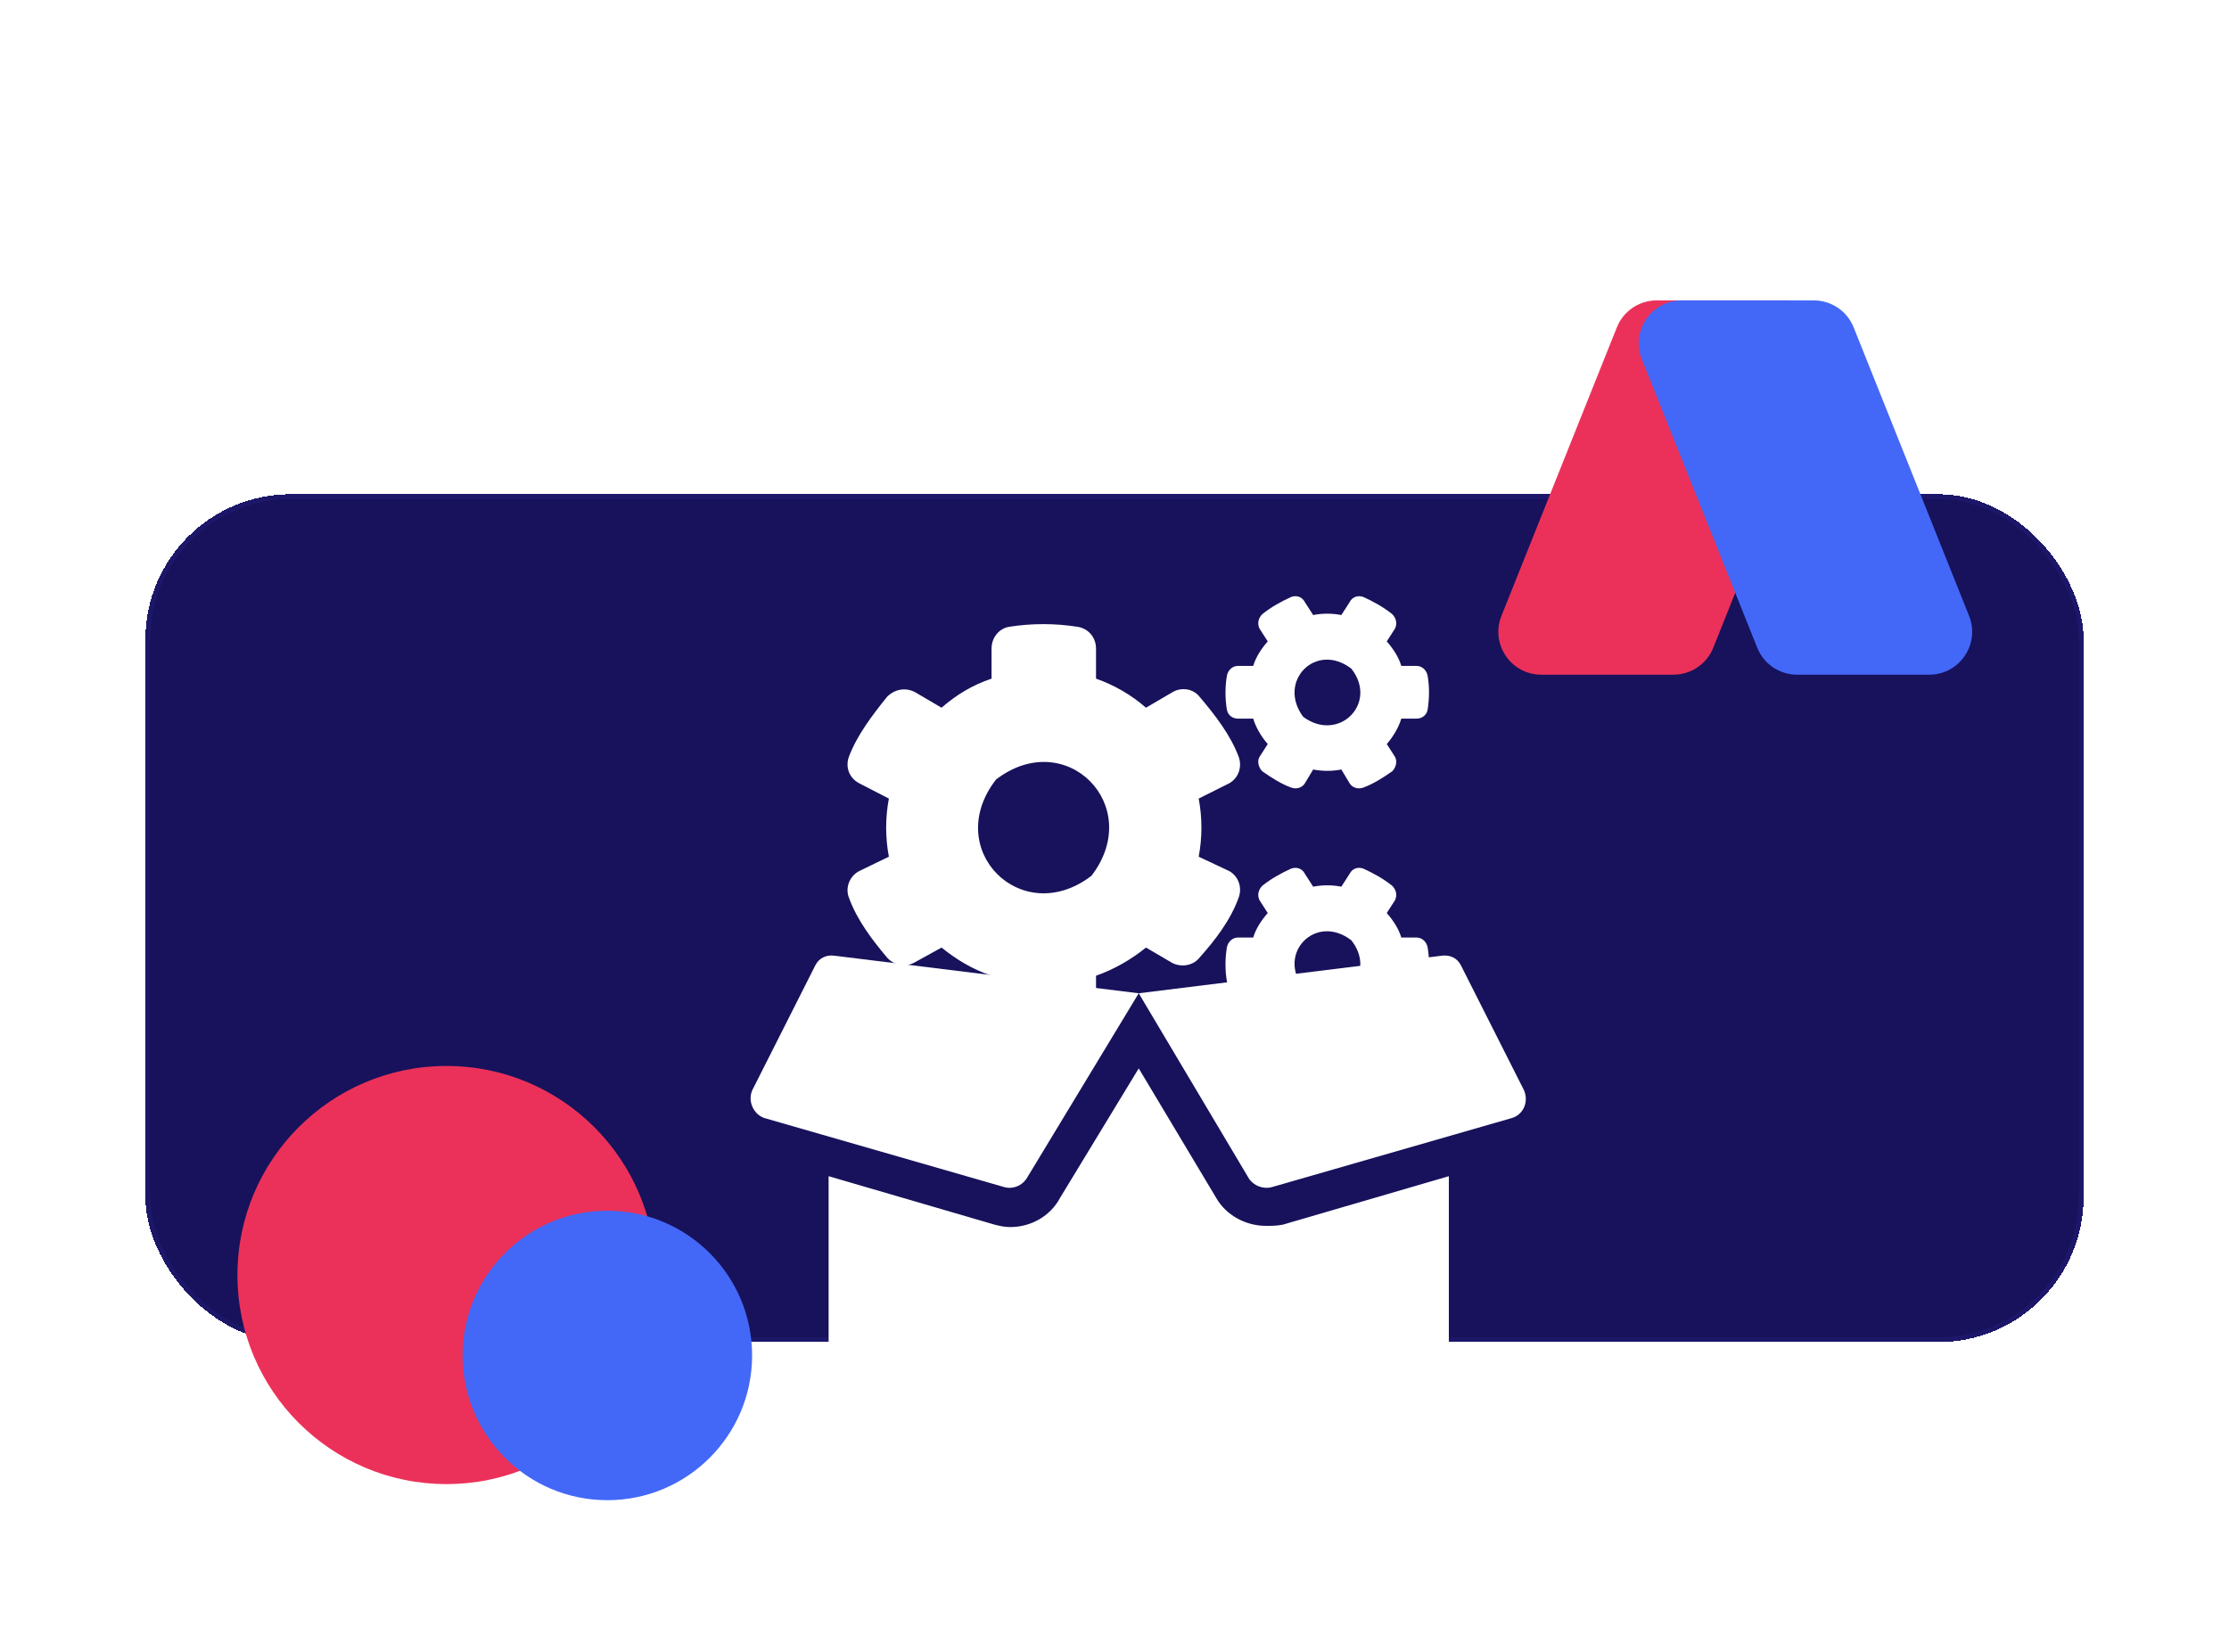 <svg width="460" height="341" viewBox="0 0 460 341" fill="none" xmlns="http://www.w3.org/2000/svg">
<g filter="url(#filter0_dd_1218_21910)">
<rect x="30" y="42" width="400" height="175" rx="30" fill="#17125B" shape-rendering="crispEdges"/>
<rect x="30.5" y="42.5" width="399" height="174" rx="29.5" stroke="#1C1769" shape-rendering="crispEdges"/>
<path d="M271 98.812L269.312 101.625C268.75 102.562 267.625 102.938 266.5 102.562C264.438 101.812 262.375 100.5 260.5 99.188C259.75 98.438 259.375 97.125 259.938 96.188L261.625 93.562C260.312 92.062 259.188 90.188 258.625 88.312H255.438C254.312 88.312 253.375 87.562 253.188 86.438C252.812 84.188 252.812 81.75 253.188 79.5C253.375 78.375 254.312 77.438 255.438 77.438H258.625C259.188 75.562 260.312 73.875 261.625 72.375L259.938 69.75C259.375 68.625 259.75 67.5 260.5 66.75C262.375 65.25 264.438 64.125 266.5 63.188C267.625 62.812 268.75 63.188 269.312 64.312L271 66.938C272.875 66.562 274.938 66.562 276.812 66.938L278.5 64.312C279.062 63.188 280.188 62.812 281.312 63.188C283.375 64.125 285.438 65.25 287.312 66.75C288.062 67.5 288.438 68.625 287.875 69.75L286.188 72.375C287.5 73.875 288.625 75.562 289.188 77.438H292.375C293.5 77.438 294.438 78.375 294.625 79.5C295 81.75 295 84 294.625 86.438C294.438 87.562 293.5 88.312 292.375 88.312H289.188C288.625 90.188 287.5 92.062 286.188 93.562L287.875 96.188C288.438 97.125 288.062 98.438 287.312 99.188C285.438 100.5 283.375 101.812 281.312 102.562C280.188 102.938 279.062 102.562 278.5 101.625L276.812 98.812C274.938 99.188 272.875 99.188 271 98.812ZM268.938 87.938C276.25 93.375 284.5 85.125 278.875 78C271.562 72.375 263.5 80.625 268.938 87.938ZM247.375 116.812L253.75 119.812C255.625 120.938 256.375 123.188 255.625 125.25C253.938 129.938 250.75 134.062 247.562 137.625C246.25 139.312 243.812 139.688 241.938 138.75L236.5 135.562C233.5 138 229.938 140.062 226.188 141.375V147.75C226.188 150 224.688 151.875 222.438 152.25C217.938 153 213.062 153 208.375 152.25C206.125 151.875 204.625 150 204.625 147.75V141.375C200.688 140.062 197.312 138 194.312 135.562L188.875 138.562C187 139.688 184.562 139.312 183.062 137.625C180.062 134.062 176.875 129.938 175.188 125.25C174.438 123.375 175.188 120.938 177.25 119.812L183.438 116.812C182.688 112.875 182.688 108.75 183.438 104.812L177.25 101.625C175.188 100.5 174.438 98.25 175.188 96.188C176.875 91.688 180.062 87.562 183.062 83.812C184.562 82.312 186.812 81.75 188.875 82.875L194.312 86.062C197.312 83.438 200.688 81.375 204.625 80.062V73.875C204.625 71.625 206.125 69.75 208.188 69.375C212.875 68.625 217.75 68.625 222.438 69.375C224.688 69.75 226.188 71.625 226.188 73.875V80.062C229.938 81.375 233.5 83.438 236.5 86.062L241.938 82.875C243.812 81.75 246.25 82.125 247.562 83.812C250.75 87.562 253.938 91.688 255.625 96.188C256.375 98.25 255.625 100.5 253.75 101.625L247.375 104.812C248.125 108.75 248.125 112.875 247.375 116.812ZM225.25 120.75C236.312 106.312 220 89.812 205.562 100.875C194.312 115.312 210.812 131.812 225.25 120.75ZM271 154.875L269.312 157.688C268.75 158.625 267.625 159 266.5 158.625C264.438 157.875 262.375 156.562 260.5 155.062C259.75 154.5 259.375 153.188 259.938 152.25L261.625 149.438C260.312 147.938 259.188 146.25 258.625 144.375H255.438C254.312 144.375 253.375 143.625 253.188 142.5C252.812 140.25 252.812 137.812 253.188 135.562C253.375 134.438 254.312 133.5 255.438 133.5H258.625C259.188 131.625 260.312 129.938 261.625 128.438L259.938 125.812C259.375 124.688 259.75 123.562 260.5 122.812C262.375 121.312 264.438 120.188 266.5 119.25C267.625 118.875 268.75 119.25 269.312 120.375L271 123C272.875 122.625 274.938 122.625 276.812 123L278.5 120.375C279.062 119.25 280.188 118.875 281.312 119.25C283.375 120.188 285.438 121.312 287.312 122.812C288.062 123.562 288.438 124.688 287.875 125.812L286.188 128.438C287.5 129.938 288.625 131.625 289.188 133.5H292.375C293.5 133.5 294.438 134.438 294.625 135.562C295 137.812 295 140.062 294.625 142.5C294.438 143.625 293.5 144.375 292.375 144.375H289.188C288.625 146.25 287.5 147.938 286.188 149.438L287.875 152.25C288.438 153.188 288.062 154.5 287.312 155.062C285.438 156.562 283.375 157.875 281.312 158.625C280.188 159 279.062 158.625 278.5 157.688L276.812 154.875C274.938 155.25 272.875 155.25 271 154.875ZM268.938 143.812C276.25 149.438 284.5 141.188 278.875 134.062C271.562 128.438 263.5 136.688 268.938 143.812Z" fill="white"/>
<path d="M261.25 193C262.5 193 263.5 193 264.75 192.75L299 182.75V227.25C299 231 296.5 234.25 292.75 235L238.75 248.75C236.25 249.25 233.5 249.25 231 248.75L177 235C173.5 234.25 171 231 171 227.25V182.75L205.25 192.75C206.25 193 207.25 193.25 208.5 193.25C212.75 193.25 216.75 191 218.75 187.25L235 160.5L251 187.25C253 190.75 257 193 261.25 193ZM314.5 165C315.5 167.25 314.5 170 312 170.75L262.5 185C260.75 185.5 258.75 184.75 257.75 183.25L235 145L297.5 137.25C299.25 137 300.75 137.75 301.5 139.25L314.5 165ZM168.25 139.25C169 137.75 170.5 137 172.25 137.25L235 145L212 183C211 184.75 209 185.5 207.25 185L157.75 170.75C155.5 170 154.25 167.25 155.25 165L168.25 139.25Z" fill="white"/>
<circle cx="92.149" cy="203.149" r="43.149" fill="#EB315A"/>
<g style="mix-blend-mode:hard-light">
<circle cx="125.34" cy="219.747" r="29.872" fill="#4368F8"/>
</g>
<path d="M333.673 7.564C335.017 4.203 338.271 2 341.891 2H369.172C375.434 2 379.716 8.324 377.39 14.138L353.573 73.682C352.229 77.042 348.974 79.246 345.355 79.246H318.073C311.811 79.246 307.53 72.921 309.855 67.107L333.673 7.564Z" fill="#EB315A"/>
<g style="mix-blend-mode:hard-light">
<path d="M382.54 7.564C381.196 4.203 377.941 2 374.322 2H347.041C340.779 2 336.497 8.324 338.823 14.138L362.64 73.682C363.984 77.042 367.239 79.246 370.858 79.246H398.14C404.401 79.246 408.683 72.921 406.358 67.107L382.54 7.564Z" fill="#4368F8"/>
</g>
</g>
<defs>
<filter id="filter0_dd_1218_21910" x="0" y="0" width="460" height="341" filterUnits="userSpaceOnUse" color-interpolation-filters="sRGB">
<feFlood flood-opacity="0" result="BackgroundImageFix"/>
<feColorMatrix in="SourceAlpha" type="matrix" values="0 0 0 0 0 0 0 0 0 0 0 0 0 0 0 0 0 0 127 0" result="hardAlpha"/>
<feMorphology radius="3" operator="erode" in="SourceAlpha" result="effect1_dropShadow_1218_21910"/>
<feOffset dy="6"/>
<feGaussianBlur stdDeviation="5.5"/>
<feComposite in2="hardAlpha" operator="out"/>
<feColorMatrix type="matrix" values="0 0 0 0 0.157 0 0 0 0 0.129 0 0 0 0 0.533 0 0 0 0.1 0"/>
<feBlend mode="normal" in2="BackgroundImageFix" result="effect1_dropShadow_1218_21910"/>
<feColorMatrix in="SourceAlpha" type="matrix" values="0 0 0 0 0 0 0 0 0 0 0 0 0 0 0 0 0 0 127 0" result="hardAlpha"/>
<feMorphology radius="13" operator="erode" in="SourceAlpha" result="effect2_dropShadow_1218_21910"/>
<feOffset dy="54"/>
<feGaussianBlur stdDeviation="21.5"/>
<feComposite in2="hardAlpha" operator="out"/>
<feColorMatrix type="matrix" values="0 0 0 0 0.216 0 0 0 0 0.325 0 0 0 0 0.75 0 0 0 0.05 0"/>
<feBlend mode="normal" in2="effect1_dropShadow_1218_21910" result="effect2_dropShadow_1218_21910"/>
<feBlend mode="normal" in="SourceGraphic" in2="effect2_dropShadow_1218_21910" result="shape"/>
</filter>
</defs>
</svg>
